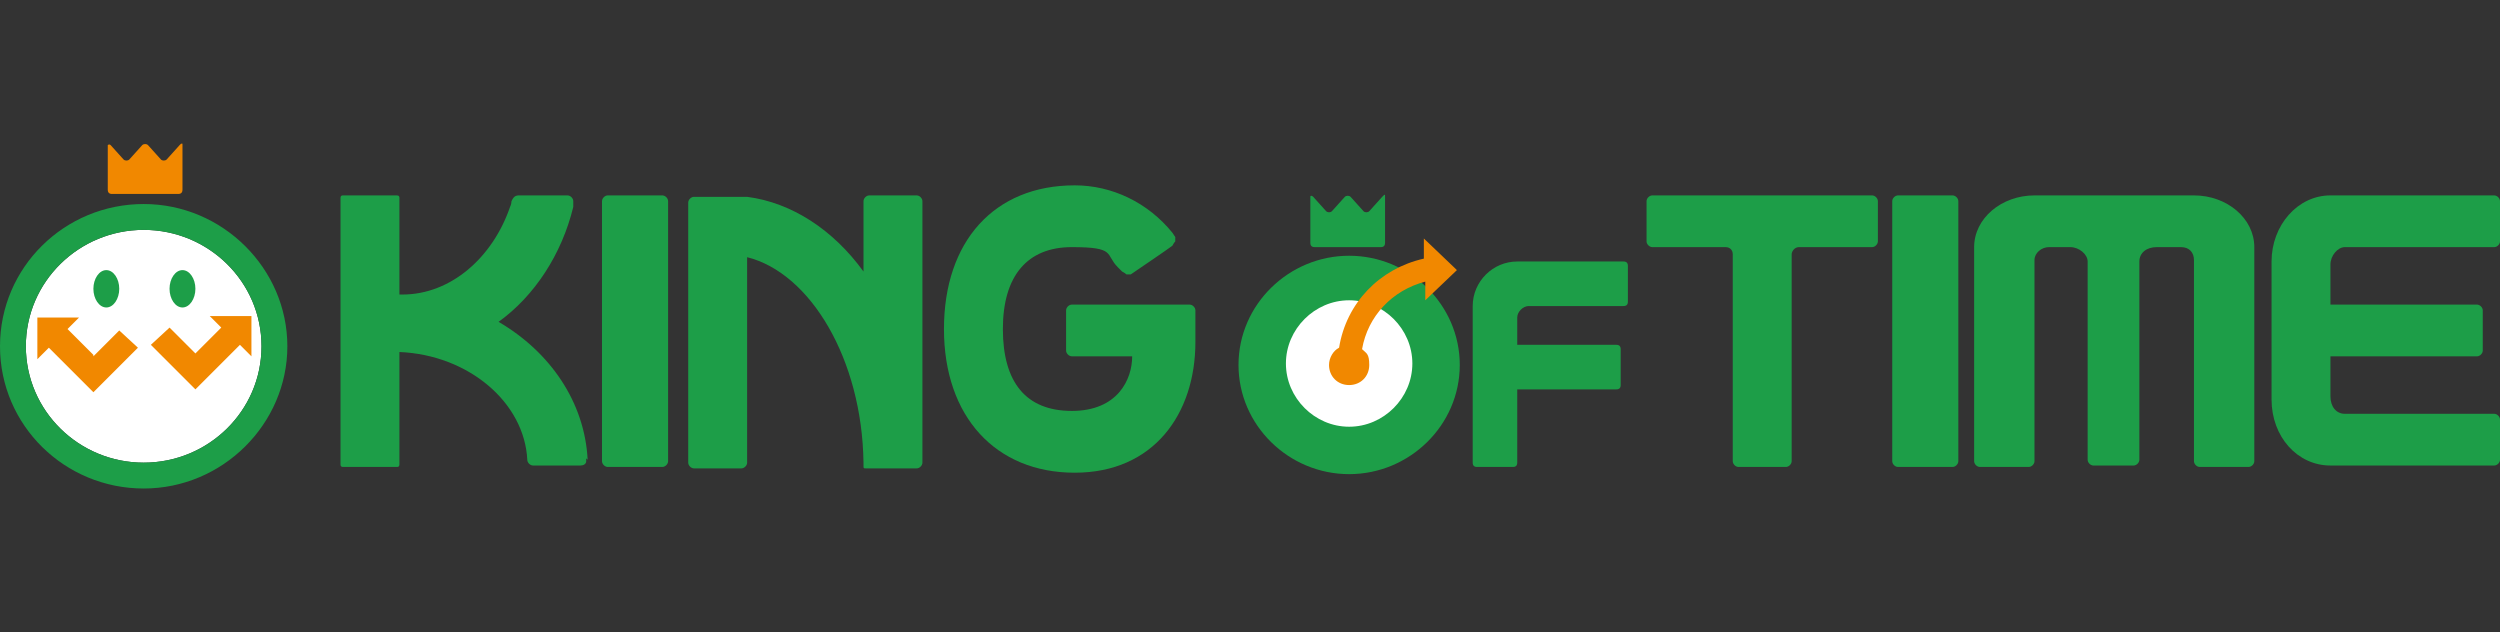 <?xml version="1.0" encoding="UTF-8"?>
<svg id="_レイヤー_1" data-name="レイヤー_1" xmlns="http://www.w3.org/2000/svg" xmlns:xlink="http://www.w3.org/1999/xlink" version="1.1" viewBox="0 0 174 44">
  <rect x="0" y="0" width="174" height="44" fill="#333333" stroke="none"/>
  <!-- Generator: Adobe Illustrator 29.3.1, SVG Export Plug-In . SVG Version: 2.1.0 Build 151)  -->
  <defs>
    <style>
      .st0 {
        fill: none;
      }

      .st1 {
        fill: #f18800;
      }

      .st2 {
        fill: #1d9e48;
      }

      .st3 {
        fill: #fff;
      }

      .st4 {
        clip-path: url(#clippath);
      }
    </style>
    <clipPath id="clippath">
      <rect class="st0" y="10" width="174" height="24"/>
    </clipPath>
  </defs>
  <g class="st4">
    <g>
      <path class="st3" d="M18.2,24.1c0,4.5-3.7,8.1-8.2,8.1S1.8,28.6,1.8,24.1s3.7-8.1,8.2-8.1,8.2,3.6,8.2,8.1h0Z"/>
      <path class="st2" d="M46.1,13.6h-3.8c-.2,0-.4.2-.4.4v18.1c0,.2.2.4.4.4h3.8c.2,0,.4-.2.4-.4V14c0-.2-.2-.4-.4-.4h0Z"/>
      <path class="st2" d="M82.6,21.2h-8c-.2,0-.4.2-.4.4v2.8c0,.2.2.4.4.4h4.2c0,1.6-1,3.8-4.2,3.8s-4.8-2-4.8-5.7,1.7-5.7,4.8-5.7,2.3.5,3.2,1.4c0,0,.2.2.3.3,0,0,.2.1.3.2.1,0,.2,0,.3,0,0,0,2.8-1.9,2.9-2,0,0,.1-.2.2-.3,0-.1,0-.2,0-.3,0,0-.2-.3-.2-.3-1.7-2.1-4.2-3.3-6.8-3.3-5.6,0-9.1,3.9-9.1,10s3.6,10,9.1,10,8.4-4.1,8.4-9.1v-2.2c0-.2-.2-.4-.4-.4h0Z"/>
      <path class="st2" d="M40.9,32c-.2-4-2.6-7.5-6.2-9.6,2.5-1.8,4.4-4.7,5.2-8,0,0,0-.2,0-.4,0-.2-.2-.4-.4-.4h-3.4c-.3,0-.4.2-.5.4,0,.2-.1.4-.1.4-1.2,3.5-4.1,6.1-7.5,6.1,0,0-.1,0-.2,0v-6.7c0-.1,0-.2-.2-.2h-3.7c-.1,0-.2,0-.2.2v18.5c0,.1,0,.2.2.2h3.7c.1,0,.2,0,.2-.2v-7.8c4.8.2,8.7,3.5,8.9,7.5h0c0,.2.2.4.4.4h0,0,3.3c.2,0,.4-.1.4-.3,0,0,0-.1,0-.2h0Z"/>
      <path class="st2" d="M63.8,13.6h-3.3c-.2,0-.4.2-.4.4v4.9c-2.1-2.9-5-4.8-8.1-5.2-.3,0-.6,0-.9,0h-2.8c-.2,0-.4.2-.4.4v18.1c0,.2.2.4.4.4h3.3c.2,0,.4-.2.4-.4v-14.3c4.4,1.1,8,7.1,8.1,14.3,0,0,0,0,0,.2s0,.2.2.2h3.5c.2,0,.4-.2.4-.4V14c0-.2-.2-.4-.4-.4h0Z"/>
      <path class="st2" d="M130.3,13.6h-15.3c-.2,0-.4.2-.4.4v2.8c0,.2.2.4.4.4h5.1c.3,0,.5.2.5.5v14.4c0,.2.2.4.4.4h3.3c.2,0,.4-.2.4-.4v-14.4c0-.2.2-.5.5-.5h5.1c.2,0,.4-.2.4-.4v-2.8c0-.2-.2-.4-.4-.4h0Z"/>
      <path class="st2" d="M135.9,13.6h-3.8c-.2,0-.4.2-.4.4v18.1c0,.2.2.4.4.4h3.8c.2,0,.4-.2.4-.4V14c0-.2-.2-.4-.4-.4h0Z"/>
      <path class="st2" d="M152.8,13.6h-11.2c-2.3,0-4.2,1.6-4.2,3.6h0v14.9c0,.2.2.4.4.4h3.4c.2,0,.4-.2.4-.4v-14c0-.5.5-.9,1-.9h1.5c.6,0,1.2.5,1.2,1v13.8c0,.2.2.4.4.4h2.8c.2,0,.4-.2.4-.4v-13.8c0-.6.5-1,1.2-1h1.7c.6,0,.9.4.9.9v14c0,.2.2.4.4.4h3.4c.2,0,.4-.2.4-.4v-14.9c0-2-1.9-3.6-4.2-3.6Z"/>
      <path class="st2" d="M173.6,13.6h-11.4c-2.3,0-4.1,2.1-4.1,4.6v9.6c0,2.6,1.8,4.6,4.1,4.6h11.4c.2,0,.4-.2.4-.4v-2.8c0-.2-.2-.4-.4-.4h-10.4c-.6,0-1-.5-1-1.2v-2.8h10.2c.2,0,.4-.2.4-.4v-2.8c0-.2-.2-.4-.4-.4h-10.2v-2.8c0-.6.5-1.2,1-1.2h10.4c.2,0,.4-.2.4-.4v-2.8c0-.2-.2-.4-.4-.4h0Z"/>
      <path class="st2" d="M113,18.2h-7.4c-1.7,0-3.1,1.4-3.1,3.1v10.9c0,.2.1.3.3.3h2.5c.2,0,.3-.1.3-.3v-5.1h6.9c.2,0,.3-.1.3-.3v-2.5c0-.2-.1-.3-.3-.3h-6.9v-1.9c0-.4.4-.8.8-.8h6.6c.2,0,.3-.1.3-.3v-2.5c0-.2-.1-.3-.3-.3h0Z"/>
      <path class="st2" d="M91.6,17.2h4.5c.2,0,.3-.1.3-.3v-3.2c0-.2,0-.2-.2,0l-.9,1c-.1.1-.3.1-.4,0l-.9-1c-.1-.1-.3-.1-.4,0l-.9,1c-.1.1-.3.1-.4,0l-.9-1c-.1-.1-.2-.1-.2,0v3.2c0,.2.1.3.3.3Z"/>
      <path class="st2" d="M101.6,25.4c0,4.2-3.5,7.6-7.7,7.6s-7.7-3.4-7.7-7.6,3.5-7.6,7.7-7.6,7.7,3.4,7.7,7.6Z"/>
      <path class="st3" d="M93.9,29.7c2.4,0,4.4-2,4.4-4.4s-2-4.4-4.4-4.4-4.4,2-4.4,4.4,2,4.4,4.4,4.4Z"/>
      <path class="st1" d="M101.3,18.7l-2.2-2.1v1.4c-3.1.7-5.4,3.1-5.9,6.2-.4.2-.7.7-.7,1.2,0,.8.6,1.4,1.4,1.4s1.4-.6,1.4-1.4-.2-.8-.5-1.1c.4-2.3,2.1-4.1,4.4-4.7v1.3l2.2-2.1h0Z"/>
      <path class="st1" d="M11.6,11.1c-.1.1-.3.1-.4,0l-.9-1c-.1-.1-.3-.1-.4,0l-.9,1c-.1.1-.3.1-.4,0l-.9-1c-.1-.1-.2,0-.2,0v3.1c0,.2.1.3.3.3h4.6c.2,0,.3-.1.3-.3v-3.1c0-.2,0-.2-.2,0l-.9,1h0Z"/>
      <path class="st2" d="M0,24.1c0,5.5,4.5,9.9,10,9.9s10-4.5,10-9.9-4.5-9.9-10-9.9S0,18.6,0,24.1ZM1.8,24.1c0-4.5,3.7-8.1,8.2-8.1s8.2,3.6,8.2,8.1-3.7,8.1-8.2,8.1S1.8,28.6,1.8,24.1Z"/>
      <path class="st2" d="M11.8,20.1c0,.7.4,1.3.9,1.3s.9-.6.9-1.3-.4-1.3-.9-1.3-.9.6-.9,1.3Z"/>
      <path class="st2" d="M8.3,20.1c0,.7-.4,1.3-.9,1.3s-.9-.6-.9-1.3.4-1.3.9-1.3.9.6.9,1.3Z"/>
      <path class="st1" d="M6.5,24.7c-.7-.7-1.8-1.8-1.8-1.8l.8-.8h-2.9v2.9l.8-.8,3.1,3.1,3.1-3.1-1.3-1.2s-1.1,1.1-1.8,1.8h0Z"/>
      <path class="st1" d="M17.5,22h-2.9l.8.8s-1.1,1.1-1.8,1.8c-.7-.7-1.8-1.8-1.8-1.8l-1.3,1.2,3.1,3.1,3.1-3.1.8.8v-2.9h0Z"/>
    </g>
  </g>
  <rect class="st0" x="266" width="126" height="36"/>
</svg>